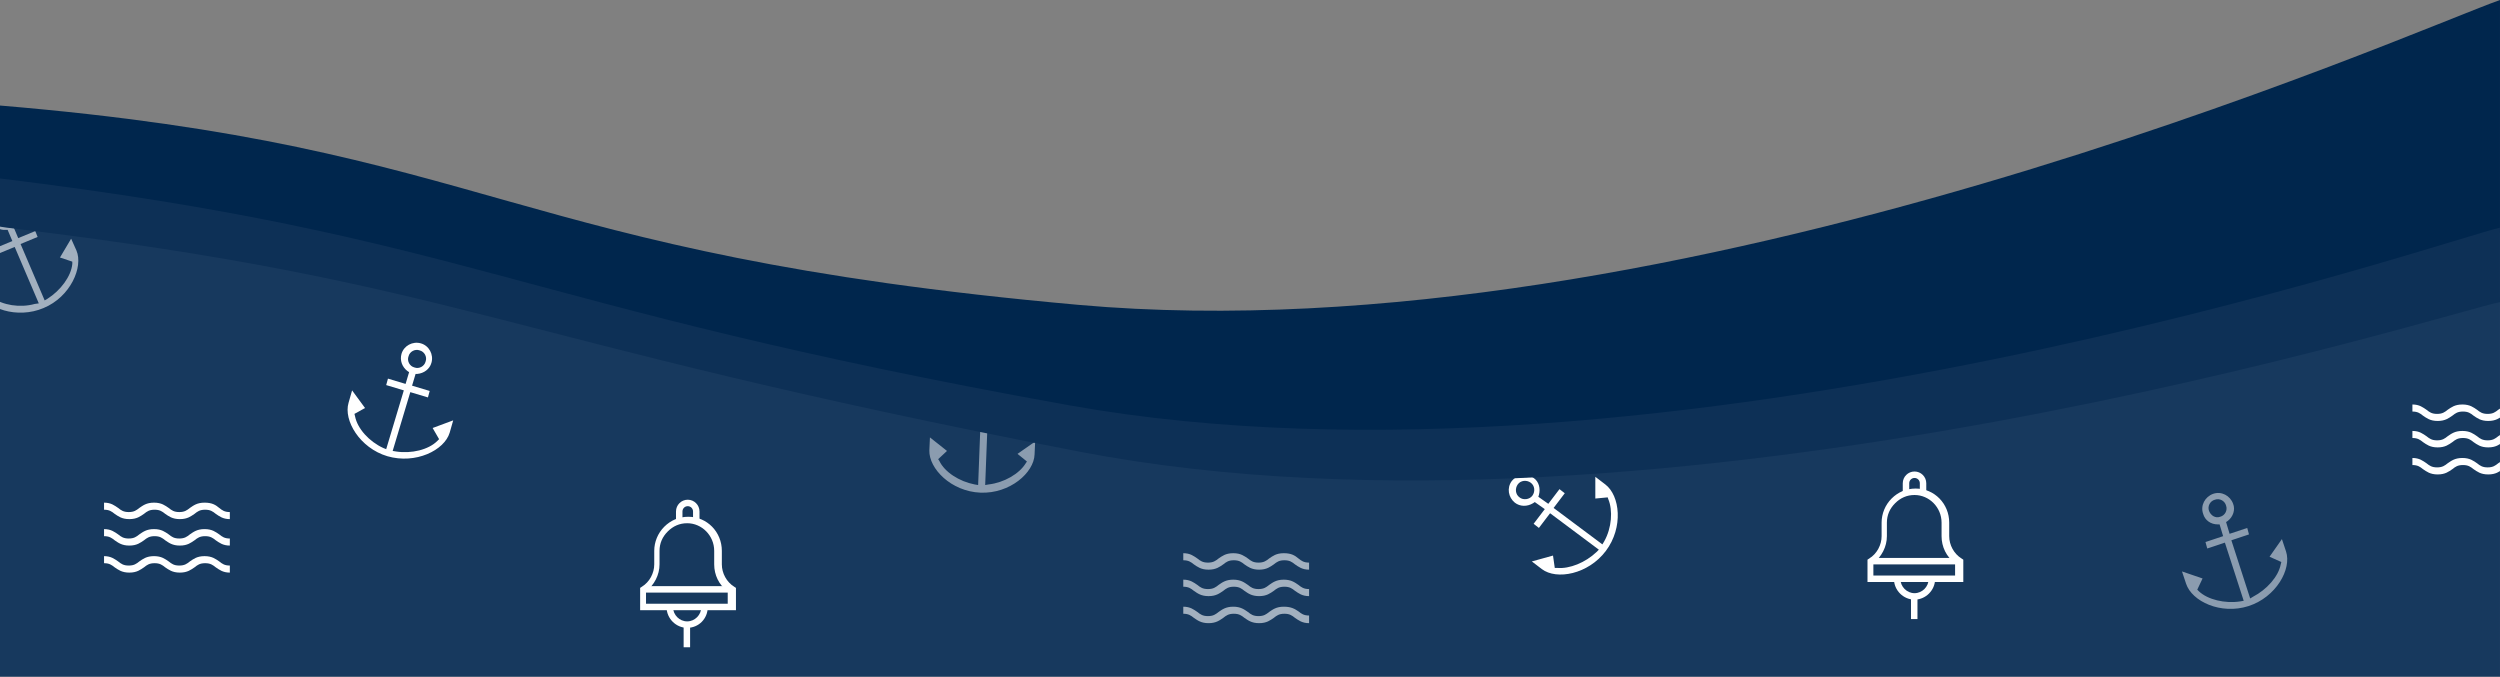 <?xml version="1.0" encoding="UTF-8"?> <svg xmlns="http://www.w3.org/2000/svg" xmlns:xlink="http://www.w3.org/1999/xlink" version="1.1" id="Layer_1" x="0px" y="0px" width="595.279px" height="161.118px" viewBox="0 0 595.279 161.118" xml:space="preserve"><rect x="0" y="0" width="595.279" height="161.118" fill="#808080" stroke="none"/> <g> <path fill="#00264D" d="M254.64,97.586c141.979,25.407,331.003-40.347,340.635-42.301v17.73l0,0V0 C574.615,7.26,399.69,85.3,256.874,72.596C119.501,60.311,118.245,35.041,0,25.129v18.429 C112.662,57.379,120.199,73.434,254.64,97.586z"></path> <polygon fill="#17395E" points="594.43,84.144 594.43,84.701 594.43,79.404 594.43,79.682 "></polygon> <polygon fill="#17395E" points="594.43,70.902 594.43,79.682 594.43,79.404 "></polygon> <polygon fill="#17395E" points="594.43,87.628 594.43,88.046 594.43,84.701 594.43,84.144 "></polygon> <polygon fill="#17395E" points="594.43,84.144 594.43,79.682 594.288,81.216 "></polygon> <path fill="#17395E" d="M595.276,88.195v-0.562v-3.498v-2.939v-1.54v-8.818c-9.658,1.54-199.031,62.847-339.137,35.692 C115.194,79.516,109.454,66.359,0,53.203v33.032v74.881h595.275v-60.884V88.195z"></path> <g> <g> <g> <defs> <path id="SVGID_1_" d="M595.276,88.195v-0.56v-3.499v-2.94v-1.54v-8.677c-9.658,1.54-199.03,62.845-339.137,35.693 C115.332,79.516,109.454,66.359,0,53.203v33.032v74.884h595.275v-60.887V88.195L595.276,88.195z"></path> </defs> <clipPath id="SVGID_2_"> <use xlink:href="#SVGID_1_" overflow="visible"></use> </clipPath> <g clip-path="url(#SVGID_2_)"> <path fill="#FFFFFF" d="M48.708,125.986c-1.819,0-2.659,0.699-3.498,1.259c-0.7,0.561-1.259,0.98-2.52,0.98 s-1.819-0.42-2.52-0.98c-0.839-0.56-1.679-1.259-3.498-1.259c-1.82,0-2.66,0.699-3.499,1.259c-0.7,0.561-1.259,0.98-2.519,0.98 c-1.26,0-1.82-0.42-2.52-0.98c-0.839-0.56-1.68-1.259-3.36-1.259v1.681c1.259,0,1.819,0.42,2.52,0.979 c0.839,0.561,1.679,1.26,3.498,1.26c1.82,0,2.66-0.699,3.499-1.26c0.699-0.559,1.259-0.979,2.52-0.979 c1.259,0,1.818,0.42,2.519,0.979c0.839,0.561,1.679,1.26,3.499,1.26c1.819,0,2.659-0.699,3.499-1.26 c0.7-0.559,1.259-0.979,2.519-0.979c1.26,0,1.819,0.42,2.52,0.979c0.84,0.561,1.679,1.26,3.359,1.26v-1.68 c-1.26,0-1.819-0.42-2.519-0.979C51.368,126.686,50.529,125.986,48.708,125.986z"></path> <path fill="#FFFFFF" d="M48.708,132.423c-1.819,0-2.659,0.701-3.498,1.261c-0.7,0.562-1.259,0.981-2.52,0.981 s-1.819-0.42-2.52-0.981c-0.839-0.56-1.679-1.261-3.498-1.261c-1.82,0-2.66,0.701-3.499,1.261 c-0.7,0.562-1.259,0.981-2.519,0.981c-1.26,0-1.82-0.42-2.52-0.981c-0.839-0.56-1.68-1.261-3.36-1.261v1.681 c1.259,0,1.819,0.421,2.52,0.981c0.839,0.559,1.679,1.259,3.498,1.259c1.82,0,2.66-0.7,3.499-1.259 c0.699-0.561,1.259-0.981,2.52-0.981c1.259,0,1.818,0.421,2.519,0.981c0.839,0.559,1.679,1.259,3.499,1.259 c1.819,0,2.659-0.7,3.499-1.259c0.7-0.561,1.259-0.981,2.519-0.981c1.26,0,1.819,0.421,2.52,0.981 c0.84,0.559,1.679,1.259,3.359,1.259v-1.679c-1.26,0-1.819-0.42-2.519-0.981C51.368,133.124,50.529,132.423,48.708,132.423z"></path> <path fill="#FFFFFF" d="M48.708,119.687c-1.819,0-2.659,0.7-3.498,1.262c-0.7,0.559-1.259,0.979-2.52,0.979 s-1.819-0.42-2.52-0.979c-0.839-0.562-1.679-1.262-3.498-1.262c-1.82,0-2.66,0.7-3.499,1.262 c-0.7,0.559-1.259,0.979-2.519,0.979c-1.26,0-1.82-0.42-2.52-0.979c-0.839-0.562-1.68-1.262-3.36-1.262v1.681 c1.259,0,1.819,0.419,2.52,0.979c0.839,0.562,1.679,1.26,3.498,1.26c1.82,0,2.66-0.698,3.499-1.26 c0.699-0.561,1.259-0.979,2.52-0.979c1.259,0,1.818,0.419,2.519,0.979c0.839,0.562,1.679,1.26,3.499,1.26 c1.819,0,2.659-0.698,3.499-1.26c0.7-0.561,1.259-0.979,2.519-0.979c1.26,0,1.819,0.419,2.52,0.979 c0.84,0.562,1.679,1.26,3.359,1.26v-1.68c-1.26,0-1.819-0.42-2.519-0.979C51.368,120.247,50.529,119.687,48.708,119.687z"></path> </g> </g> </g> <g> <g> <defs> <path id="SVGID_3_" d="M595.276,88.195v-0.56v-3.499v-2.94v-1.54v-8.677c-9.658,1.54-199.03,62.845-339.137,35.693 C115.332,79.516,109.454,66.359,0,53.203v33.032v74.884h595.275v-60.887V88.195L595.276,88.195z"></path> </defs> <clipPath id="SVGID_4_"> <use xlink:href="#SVGID_3_" overflow="visible"></use> </clipPath> <g clip-path="url(#SVGID_4_)"> <path fill="#FFFFFF" d="M166.561,124.167h-1.54v-2.381c0-0.699-0.559-1.259-1.259-1.259s-1.259,0.56-1.259,1.259v2.381h-1.54 v-2.381c0-1.539,1.259-2.799,2.799-2.799c1.54,0,2.799,1.26,2.799,2.799V124.167z"></path> <path fill="#FFFFFF" d="M174.958,145.301h-22.534v-5.318l0.42-0.279c1.819-1.12,2.939-3.22,2.939-5.319v-3.219 c0-2.101,0.84-4.199,2.38-5.739s3.499-2.379,5.737-2.379l0,0c4.479,0,7.979,3.639,7.979,8.118v3.219 c0,2.099,1.12,4.199,2.939,5.319l0.42,0.278v5.319H174.958L174.958,145.301z M153.823,143.762h19.456v-2.939 c-2.1-1.539-3.221-3.919-3.221-6.438v-3.219c0-3.639-2.938-6.579-6.438-6.579c-1.819,0-3.359,0.699-4.619,1.96 c-1.259,1.259-1.959,2.799-1.959,4.619v3.219c0,2.52-1.259,4.899-3.219,6.438V143.762L153.823,143.762z"></path> <path fill="#FFFFFF" d="M163.621,149.499c-2.66,0-4.899-2.238-4.899-4.899h1.54c0,1.82,1.54,3.361,3.36,3.361 c1.818,0,3.358-1.54,3.358-3.361h1.54C168.52,147.261,166.42,149.499,163.621,149.499z"></path> <rect x="162.781" y="148.659" fill="#FFFFFF" width="1.54" height="5.459"></rect> <rect x="153.124" y="139.562" fill="#FFFFFF" width="20.994" height="1.54"></rect> </g> </g> </g> <g> <g> <defs> <path id="SVGID_5_" d="M595.276,88.195v-0.56v-3.499v-2.94v-1.54v-8.677c-9.658,1.54-199.03,62.845-339.137,35.693 C115.332,79.516,109.454,66.359,0,53.203v33.032v74.884h595.275v-60.887V88.195L595.276,88.195z"></path> </defs> <clipPath id="SVGID_6_"> <use xlink:href="#SVGID_5_" overflow="visible"></use> </clipPath> <g clip-path="url(#SVGID_6_)"> <path fill="#FFFFFF" d="M104.555,104.572l-0.419,0.419c-2.1,2.101-6.158,3.078-9.797,2.52l-0.84-0.139l4.198-13.998l4.199,1.26 l0.42-1.54l-4.199-1.26l0.839-2.8h0.419c1.54-0.139,2.94-1.118,3.359-2.657c0.562-1.96-0.559-4.06-2.519-4.62 c-1.959-0.561-4.059,0.561-4.618,2.521c-0.42,1.538,0.139,3.078,1.398,4.059l0.419,0.277l-0.839,2.802l-4.198-1.262l-0.42,1.54 l4.199,1.261l-4.199,13.996l-0.699-0.278c-3.359-1.54-6.159-4.62-6.718-7.559l-0.14-0.56l0,0l2.519-1.401l-3.078-4.198 l-0.84,2.938c-1.259,4.2,2.659,10.778,9.238,12.738c6.717,1.958,13.576-1.401,14.835-5.598l0.84-2.94l-4.898,1.819 L104.555,104.572z M97.277,84.836c0.281-1.121,1.54-1.819,2.66-1.4c1.119,0.278,1.819,1.539,1.4,2.659 c-0.28,1.119-1.54,1.819-2.661,1.4C97.558,87.215,96.857,85.956,97.277,84.836z"></path> </g> </g> </g> <g> <g> <defs> <path id="SVGID_7_" d="M595.276,88.195v-0.56v-3.499v-2.94v-1.54v-8.677c-9.658,1.54-199.03,62.845-339.137,35.693 C115.332,79.516,109.454,66.359,0,53.203v33.032v74.884h595.275v-60.887V88.195L595.276,88.195z"></path> </defs> <clipPath id="SVGID_8_"> <use xlink:href="#SVGID_7_" overflow="visible"></use> </clipPath> <g clip-path="url(#SVGID_8_)"> <path fill="#FFFFFF" d="M458.668,117.448h-1.537v-2.381c0-0.697-0.562-1.259-1.261-1.259c-0.7,0-1.261,0.562-1.261,1.259v2.381 h-1.538v-2.381c0-1.538,1.259-2.798,2.799-2.798c1.539,0,2.798,1.26,2.798,2.798V117.448L458.668,117.448z"></path> <path fill="#FFFFFF" d="M467.206,138.582h-22.534v-5.319l0.422-0.278c1.818-1.12,2.938-3.22,2.938-5.318v-3.219 c0-2.102,0.84-4.201,2.379-5.741c1.54-1.539,3.499-2.377,5.739-2.377l0,0c4.48,0,7.979,3.638,7.979,8.118v3.219 c0,2.099,1.118,4.198,2.938,5.318l0.419,0.278v5.319H467.206z M446.073,137.042h19.455v-2.939 c-2.099-1.538-3.219-3.918-3.219-6.437v-3.219c0-3.64-2.94-6.58-6.438-6.58c-1.819,0-3.359,0.698-4.62,1.96 c-1.26,1.259-1.96,2.799-1.96,4.62v3.219c0,2.519-1.259,4.898-3.218,6.437V137.042L446.073,137.042z"></path> <path fill="#FFFFFF" d="M455.87,142.782c-2.66,0-4.897-2.24-4.897-4.899h1.538c0,1.819,1.54,3.36,3.359,3.36 s3.36-1.54,3.36-3.36h1.539C460.77,140.542,458.53,142.782,455.87,142.782z"></path> <rect x="455.03" y="141.943" fill="#FFFFFF" width="1.54" height="5.458"></rect> <rect x="445.372" y="132.843" fill="#FFFFFF" width="20.994" height="1.54"></rect> </g> </g> </g> <g> <g> <defs> <path id="SVGID_9_" d="M595.276,88.195v-0.56v-3.499v-2.94v-1.54v-8.677c-9.658,1.54-199.03,62.845-339.137,35.693 C115.332,79.516,109.454,66.359,0,53.203v33.032v74.884h595.275v-60.887V88.195L595.276,88.195z"></path> </defs> <clipPath id="SVGID_10_"> <use xlink:href="#SVGID_9_" overflow="visible"></use> </clipPath> <g clip-path="url(#SVGID_10_)"> <path fill="#FFFFFF" d="M382.809,118.428l0.14,0.42c1.12,2.658,0.84,6.857-0.981,10.077l-0.42,0.699l-11.617-8.677l2.659-3.5 l-1.259-0.98l-2.659,3.499l-2.379-1.68l0.139-0.42c0.42-1.538,0-3.221-1.259-4.06c-1.679-1.26-3.919-0.84-5.179,0.7 c-1.261,1.679-0.839,3.919,0.7,5.178c1.26,0.979,2.938,0.979,4.339,0.142l0.42-0.279l2.379,1.679l-2.659,3.498l1.259,0.98 l2.66-3.499l11.616,8.679l-0.559,0.561c-2.66,2.519-6.439,4.059-9.38,3.779h-0.56l0,0l-0.42-2.939l-5.039,1.399l2.379,1.82 c3.498,2.659,11.059,1.26,15.255-4.338c4.201-5.6,3.361-13.157-0.139-15.817l-2.379-1.819v5.178L382.809,118.428z M361.812,118.428c-0.979-0.7-1.118-2.099-0.42-3.08c0.7-0.979,2.102-1.118,3.081-0.419s1.118,2.1,0.418,3.079 C364.194,118.988,362.654,119.127,361.812,118.428z"></path> </g> </g> </g> <g> <g> <defs> <path id="SVGID_11_" d="M595.276,88.195v-0.56v-3.499v-2.94v-1.54v-8.677c-9.658,1.54-199.03,62.845-339.137,35.693 C115.332,79.516,109.454,66.359,0,53.203v33.032v74.884h595.275v-60.887V88.195L595.276,88.195z"></path> </defs> <clipPath id="SVGID_12_"> <use xlink:href="#SVGID_11_" overflow="visible"></use> </clipPath> <g opacity="0.5" clip-path="url(#SVGID_12_)"> <path fill="#FFFFFF" d="M543.209,133.823l-0.14,0.561c-0.56,2.939-3.359,6.019-6.58,7.697l-0.697,0.42l-4.479-13.856l4.197-1.4 l-0.42-1.539l-4.198,1.399l-0.839-2.799l0.417-0.278c1.263-0.98,1.822-2.659,1.263-4.06c-0.7-1.959-2.799-3.079-4.759-2.379 c-1.959,0.699-3.079,2.799-2.379,4.758c0.42,1.539,1.818,2.521,3.499,2.521h0.418l0.842,2.799l-4.201,1.398l0.42,1.539 l4.2-1.399l4.48,13.855l-0.842,0.143c-3.639,0.56-7.696-0.42-9.797-2.38l-0.42-0.42l0,0l1.261-2.659l-4.899-1.68l0.98,2.938 c1.398,4.201,8.256,7.42,14.834,5.321c6.579-2.102,10.355-8.819,8.96-13.018l-0.981-2.94l-2.94,4.2L543.209,133.823z M525.994,121.647c-0.42-1.119,0.278-2.379,1.399-2.659c1.118-0.421,2.379,0.28,2.659,1.4c0.417,1.119-0.28,2.379-1.401,2.659 C527.534,123.467,526.412,122.766,525.994,121.647z"></path> </g> </g> </g> <g> <g> <defs> <path id="SVGID_13_" d="M595.276,88.195v-0.56v-3.499v-2.94v-1.54v-8.677c-9.658,1.54-199.03,62.845-339.137,35.693 C115.332,79.516,109.454,66.359,0,53.203v33.032v74.884h595.275v-60.887V88.195L595.276,88.195z"></path> </defs> <clipPath id="SVGID_14_"> <use xlink:href="#SVGID_13_" overflow="visible"></use> </clipPath> <g opacity="0.5" clip-path="url(#SVGID_14_)"> <path fill="#FFFFFF" d="M244.522,109.89l-0.281,0.42c-1.54,2.52-5.179,4.619-8.818,5.038l-0.839,0.142l0.561-14.557l4.338,0.14 v-1.538l-4.338-0.142l0.14-2.938l0.419-0.142c1.54-0.42,2.52-1.818,2.66-3.358c0.14-2.1-1.54-3.779-3.639-3.919 s-3.78,1.539-3.919,3.639c0,1.54,0.839,2.94,2.379,3.639l0.42,0.142l-0.14,2.938l-4.339-0.139v1.538l4.339,0.141l-0.56,14.557 l-0.839-0.142c-3.641-0.7-7.138-2.938-8.399-5.598l-0.28-0.42l0,0l2.1-1.958l-4.059-3.22l-0.14,3.077 c-0.14,4.34,5.178,9.799,12.177,10.078c6.999,0.28,12.736-4.759,12.876-9.098l0.141-3.079l-4.2,2.939L244.522,109.89z M232.484,92.534c0-1.119,0.98-2.1,2.24-2.1c1.12,0,2.099,0.98,2.099,2.238c0,1.119-0.98,2.099-2.24,2.099 C233.464,94.772,232.484,93.653,232.484,92.534z"></path> </g> </g> </g> <g> <g> <defs> <path id="SVGID_15_" d="M595.276,88.195v-0.56v-3.499v-2.94v-1.54v-8.677c-9.658,1.54-199.03,62.845-339.137,35.693 C115.332,79.516,109.454,66.359,0,53.203v33.032v74.884h595.275v-60.887V88.195L595.276,88.195z"></path> </defs> <clipPath id="SVGID_16_"> <use xlink:href="#SVGID_15_" overflow="visible"></use> </clipPath> <g opacity="0.6" clip-path="url(#SVGID_16_)"> <path fill="#FFFFFF" d="M17.217,62.301v0.56c-0.281,2.939-2.8,6.298-5.879,8.257l-0.7,0.42L4.898,58.101l4.06-1.679 l-0.56-1.401l-4.059,1.68l-1.12-2.66l0.42-0.279c1.12-1.119,1.54-2.799,0.981-4.2c-0.839-1.819-2.941-2.799-4.898-1.959 c-1.82,0.84-2.8,2.938-1.96,4.898c0.56,1.401,2.099,2.38,3.639,2.24h0.421l1.118,2.659L-1.12,59.08l0.56,1.4l4.059-1.679 l5.738,13.436l-0.979,0.14c-3.5,0.981-7.698,0.281-10.077-1.54l-0.419-0.28l0,0l1.119-2.66l-5.038-1.259l1.258,2.799 c1.68,4.059,8.958,6.579,15.257,3.919c6.439-2.66,9.518-9.797,7.839-13.717l-1.26-2.799l-2.659,4.478L17.217,62.301z M-1.12,51.803c-0.419-1.12,0-2.379,1.12-2.8c1.12-0.42,2.379,0,2.799,1.119c0.42,1.12,0,2.38-1.12,2.8 C0.7,53.342-0.56,52.923-1.12,51.803z"></path> </g> </g> </g> <g> <g> <defs> <path id="SVGID_17_" d="M595.276,88.195v-0.56v-3.499v-2.94v-1.54v-8.677c-9.658,1.54-199.03,62.845-339.137,35.693 C115.332,79.516,109.454,66.359,0,53.203v33.032v74.884h595.275v-60.887V88.195L595.276,88.195z"></path> </defs> <clipPath id="SVGID_18_"> <use xlink:href="#SVGID_17_" overflow="visible"></use> </clipPath> <g opacity="0.6" clip-path="url(#SVGID_18_)"> <path fill="#FFFFFF" d="M305.688,138.024c-1.82,0-2.66,0.699-3.499,1.26c-0.7,0.561-1.262,0.979-2.521,0.979 c-1.261,0-1.82-0.419-2.519-0.979c-0.839-0.561-1.681-1.26-3.5-1.26c-1.819,0-2.66,0.699-3.5,1.26 c-0.699,0.561-1.259,0.979-2.518,0.979c-1.259,0-1.819-0.419-2.52-0.979c-0.84-0.561-1.679-1.26-3.359-1.26v1.68 c1.259,0,1.818,0.42,2.519,0.979c0.84,0.562,1.679,1.261,3.499,1.261c1.82,0,2.661-0.699,3.5-1.261 c0.7-0.56,1.259-0.979,2.52-0.979c1.259,0,1.82,0.42,2.521,0.979c0.839,0.562,1.679,1.261,3.498,1.261 c1.819,0,2.659-0.699,3.499-1.261c0.699-0.56,1.261-0.979,2.521-0.979c1.261,0,1.819,0.42,2.519,0.979 c0.841,0.562,1.679,1.261,3.359,1.261v-1.681c-1.259,0-1.819-0.419-2.519-0.979 C308.346,138.723,307.506,138.024,305.688,138.024z"></path> <path fill="#FFFFFF" d="M305.688,144.462c-1.82,0-2.66,0.7-3.499,1.259c-0.7,0.561-1.262,0.98-2.521,0.98 c-1.261,0-1.82-0.42-2.519-0.98c-0.839-0.559-1.681-1.259-3.5-1.259c-1.819,0-2.66,0.7-3.5,1.259 c-0.699,0.561-1.259,0.98-2.518,0.98c-1.259,0-1.819-0.42-2.52-0.98c-0.84-0.559-1.679-1.259-3.359-1.259v1.679 c1.259,0,1.818,0.42,2.519,0.979c0.84,0.562,1.679,1.262,3.499,1.262c1.82,0,2.661-0.7,3.5-1.262 c0.7-0.559,1.259-0.979,2.52-0.979c1.259,0,1.82,0.42,2.521,0.979c0.839,0.562,1.679,1.262,3.498,1.262 c1.819,0,2.659-0.7,3.499-1.262c0.699-0.559,1.261-0.979,2.521-0.979c1.261,0,1.819,0.42,2.519,0.979 c0.841,0.562,1.679,1.262,3.359,1.262v-1.82c-1.259,0-1.819-0.42-2.519-0.98C308.346,145.021,307.506,144.462,305.688,144.462z "></path> <path fill="#FFFFFF" d="M305.688,131.724c-1.82,0-2.66,0.698-3.499,1.261c-0.7,0.56-1.262,0.979-2.521,0.979 c-1.261,0-1.82-0.419-2.519-0.979c-0.839-0.562-1.681-1.261-3.5-1.261c-1.819,0-2.66,0.698-3.5,1.261 c-0.699,0.56-1.259,0.979-2.518,0.979c-1.259,0-1.819-0.419-2.52-0.979c-0.84-0.562-1.679-1.261-3.359-1.261v1.681 c1.259,0,1.818,0.419,2.519,0.979c0.84,0.561,1.679,1.259,3.499,1.259c1.82,0,2.661-0.698,3.5-1.259 c0.7-0.561,1.259-0.979,2.52-0.979c1.259,0,1.82,0.419,2.521,0.979c0.839,0.561,1.679,1.259,3.498,1.259 c1.819,0,2.659-0.698,3.499-1.259c0.699-0.561,1.261-0.979,2.521-0.979c1.261,0,1.819,0.419,2.519,0.979 c0.841,0.561,1.679,1.259,3.359,1.259v-1.68c-1.259,0-1.819-0.419-2.519-0.979 C308.346,132.284,307.506,131.724,305.688,131.724z"></path> </g> </g> </g> <g> <g> <defs> <path id="SVGID_19_" d="M595.276,88.195v-0.56v-3.499v-2.94v-1.54v-8.677c-9.658,1.54-199.03,62.845-339.137,35.693 C115.332,79.516,109.454,66.359,0,53.203v33.032v74.884h595.275v-60.887V88.195L595.276,88.195z"></path> </defs> <clipPath id="SVGID_20_"> <use xlink:href="#SVGID_19_" overflow="visible"></use> </clipPath> <g clip-path="url(#SVGID_20_)"> <path fill="#FFFFFF" d="M598.357,102.612c-1.82,0-2.66,0.698-3.5,1.26c-0.7,0.56-1.259,0.979-2.521,0.979 c-1.259,0-1.818-0.42-2.518-0.979c-0.84-0.562-1.68-1.26-3.5-1.26c-1.818,0-2.659,0.698-3.499,1.26 c-0.699,0.56-1.259,0.979-2.519,0.979c-1.261,0-1.819-0.42-2.519-0.979c-0.841-0.562-1.681-1.26-3.359-1.26v1.68 c1.259,0,1.819,0.42,2.519,0.979c0.841,0.562,1.679,1.26,3.499,1.26c1.818,0,2.658-0.698,3.498-1.26 c0.7-0.56,1.26-0.979,2.521-0.979c1.258,0,1.819,0.42,2.52,0.979c0.84,0.562,1.679,1.26,3.498,1.26s2.66-0.698,3.499-1.26 c0.7-0.56,1.26-0.979,2.519-0.979c1.262,0,1.82,0.42,2.521,0.979c0.84,0.562,1.679,1.26,3.359,1.26v-1.68 c-1.261,0-1.819-0.42-2.52-0.979C601.156,103.31,600.175,102.612,598.357,102.612z"></path> <path fill="#FFFFFF" d="M598.357,109.05c-1.82,0-2.66,0.699-3.5,1.26c-0.7,0.561-1.259,0.98-2.521,0.98 c-1.259,0-1.818-0.42-2.518-0.98c-0.84-0.561-1.68-1.26-3.5-1.26c-1.818,0-2.659,0.699-3.499,1.26 c-0.699,0.561-1.259,0.98-2.519,0.98c-1.261,0-1.819-0.42-2.519-0.98c-0.841-0.561-1.681-1.26-3.359-1.26v1.68 c1.259,0,1.819,0.42,2.519,0.98c0.841,0.56,1.679,1.259,3.499,1.259c1.818,0,2.658-0.699,3.498-1.259 c0.7-0.561,1.26-0.98,2.521-0.98c1.258,0,1.819,0.42,2.52,0.98c0.84,0.56,1.679,1.259,3.498,1.259s2.66-0.699,3.499-1.259 c0.7-0.561,1.26-0.98,2.519-0.98c1.262,0,1.82,0.42,2.521,0.98c0.84,0.56,1.679,1.259,3.359,1.259v-1.679 c-1.261,0-1.819-0.42-2.52-0.98C601.156,109.749,600.175,109.05,598.357,109.05z"></path> <path fill="#FFFFFF" d="M598.357,96.313c-1.82,0-2.66,0.7-3.5,1.26c-0.7,0.562-1.259,0.981-2.521,0.981 c-1.259,0-1.818-0.42-2.518-0.981c-0.84-0.56-1.68-1.26-3.5-1.26c-1.818,0-2.659,0.7-3.499,1.26 c-0.699,0.562-1.259,0.981-2.519,0.981c-1.261,0-1.819-0.42-2.519-0.981c-0.841-0.56-1.681-1.26-3.359-1.26v1.681 c1.259,0,1.819,0.419,2.519,0.98c0.841,0.561,1.679,1.259,3.499,1.259c1.818,0,2.658-0.698,3.498-1.259 c0.7-0.562,1.26-0.98,2.521-0.98c1.258,0,1.819,0.419,2.52,0.98c0.84,0.561,1.679,1.259,3.498,1.259s2.66-0.698,3.499-1.259 c0.7-0.562,1.26-0.98,2.519-0.98c1.262,0,1.82,0.419,2.521,0.98c0.84,0.561,1.679,1.259,3.359,1.259v-1.679 c-1.261,0-1.819-0.42-2.52-0.981C601.156,96.872,600.175,96.313,598.357,96.313z"></path> </g> </g> </g> </g> <path fill="#0D3056" d="M254.64,96.519C120.199,72.366,112.662,56.311,0,42.491v11.413l0.051,0.07l1.624,0.243 c109.172,13.123,115.035,26.245,255.338,53.329c139.746,26.943,328.63-34.063,338.263-35.6V54.218 C585.644,56.032,396.62,121.927,254.64,96.519z"></path> </g> </svg> 